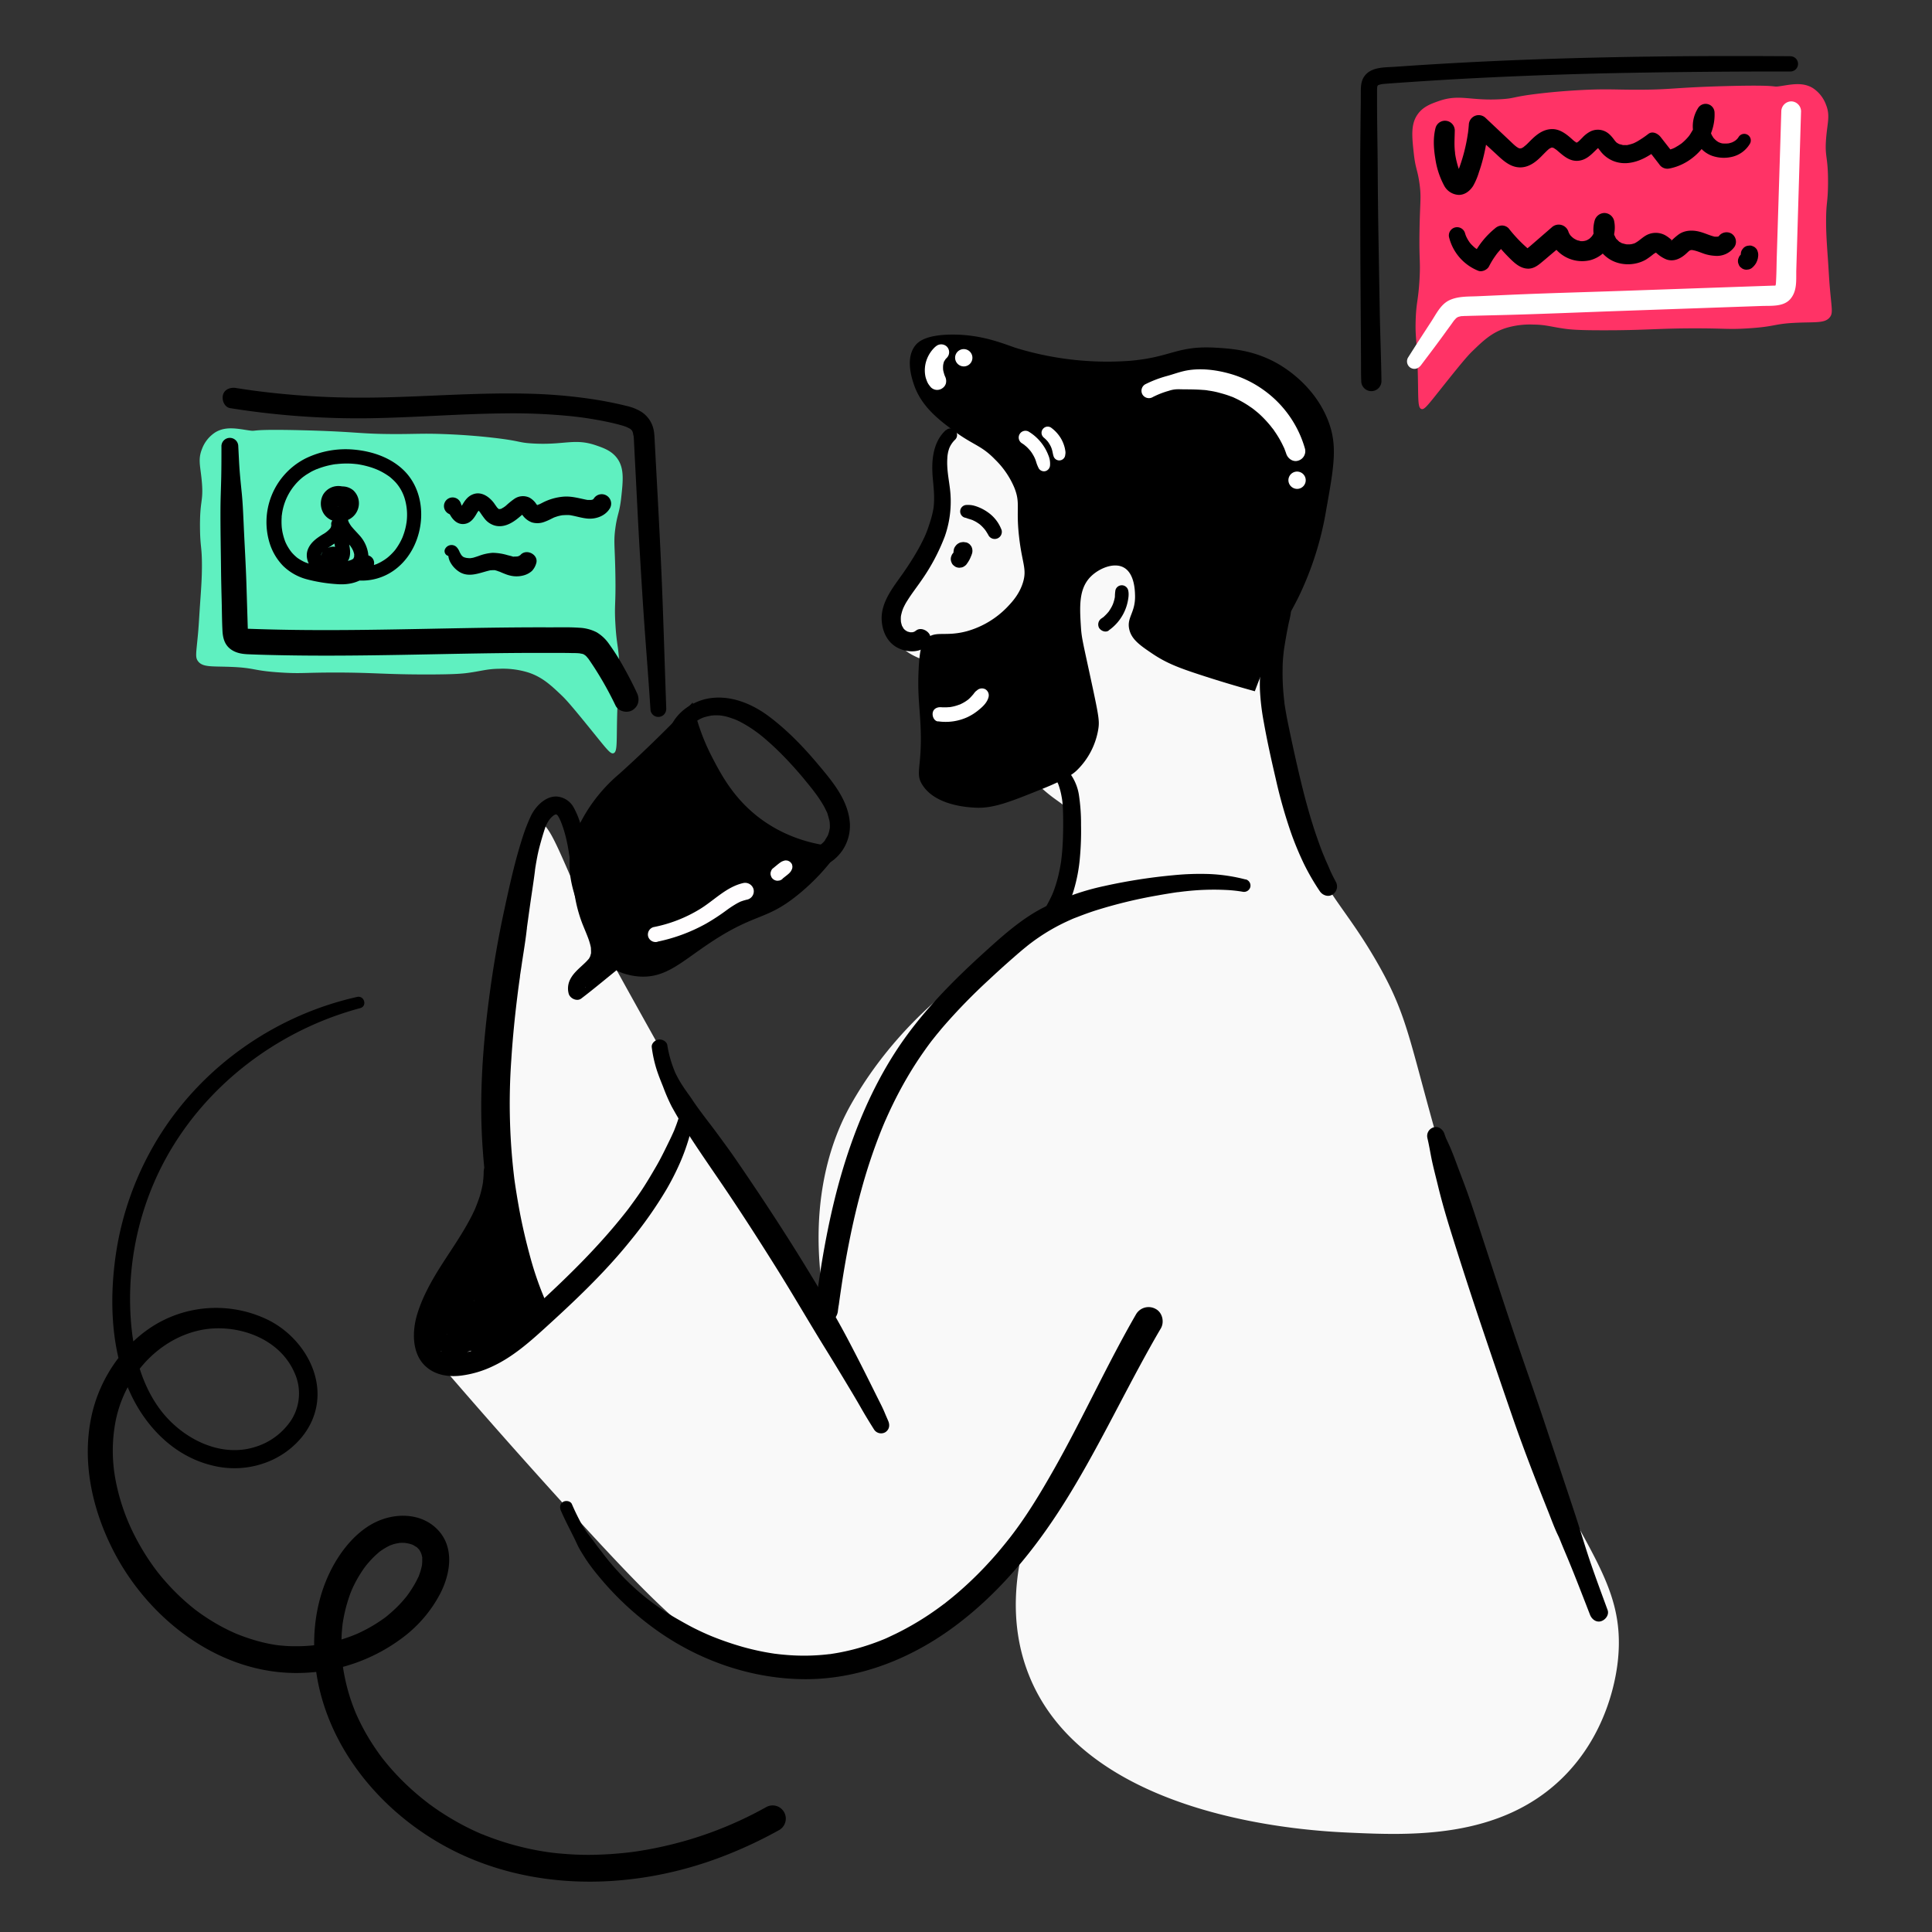 <?xml version="1.0" encoding="UTF-8"?> <svg xmlns="http://www.w3.org/2000/svg" id="Layer_1" data-name="Layer 1" viewBox="0 0 1000 1000"><rect x="0" y="0" width="1000" height="1000" fill="#333333" stroke="none"/><defs><style>.cls-3{fill:#fff}.cls-5{fill:#fffdfe}</style></defs><path d="M157.52 222.73c-31.05-.81-23.38.82-29 0s-11.61-2.22-17 1a17.51 17.51 0 00-7 8.74c-2.24 5.6-.66 9.13 0 17.49.78 9.92-1.14 8.86-1 23.32.1 10.1 1 9.41 1 19.43 0 6.37-.4 11.87-1 20.41-.34 4.86-.57 9.72-1 14.57-.94 10.43-1.62 12.47 0 14.58 2.46 3.21 7.12 2.52 17 2.91 13 .52 11.08 2 26 2.92 10.4.66 11.94 0 28 0 20.33 0 25.78 1.06 49 1 13.33-.05 17.27-.42 21-1 6.08-.9 8.95-1.89 15-1.95a44.55 44.55 0 0115 1.95c7.11 2.37 11.45 6.39 17 11.66 2.09 2 4.3 4.28 15 17.49 8.67 10.7 10.4 13.12 12 12.63 2.26-.69 1.47-6.32 2-22.35.47-14.48 1.27-14.65 1-23.32-.31-9.87-1.35-9.86-2-21.38-.58-10.08.26-9.39 0-25.26-.25-15.31-1-17 0-24.29s2.1-7.62 3-15.55c1-9.08 1.64-15.33-2-20.4-2.82-3.92-6.92-5.4-11-6.8-11.24-3.88-16.47 0-33-1-7.66-.46-5.49-1.23-20-2.92-3.85-.45-13.43-1.49-26-1.94-10.83-.39-13.64 0-25 0-18.95-.03-18.97-1.2-47-1.94z" fill="#5ff0c0"></path><path d="M344.86 366.84c-.9-24.55-1.53-49.09-2.64-73.63-.55-12.23-1.19-24.46-1.83-36.69l-1-18.47-.49-9.23c-.15-2.87-.18-5.92-1.24-8.62a14.54 14.54 0 00-6-7.23 25.4 25.4 0 00-7.39-2.87c-5.51-1.37-11.11-2.47-16.72-3.36a265.39 265.39 0 00-35.5-3c-23.5-.52-47 1.24-70.46 1.88-11.87.32-23.74.3-35.6-.29q-9.07-.45-18.13-1.29-4.51-.41-9-.93c-1.39-.15-2.77-.32-4.15-.49l-2.43-.31-1-.13-.5-.07q-4.38-.6-8.75-1.3c-2.78-.44-6 .72-6.66 3.79-.59 2.59.79 6.18 3.79 6.66a419.58 419.58 0 0071.94 5.22c23.2-.34 46.35-2.28 69.55-2.51a304.18 304.18 0 0134.55 1.41q2 .21 4 .45l2.1.27c-.21 0-1-.14.05 0l1.4.2c2.8.41 5.6.88 8.38 1.41s5.57 1.13 8.33 1.83c1.17.31 2.34.61 3.5 1 .47.15.93.32 1.4.48 1.16.38-.75-.38-.06 0l.82.4c.17.08 1.53.72 1.53.92 0 0-1-.89-.24-.17l.51.48a4.14 4.14 0 01.47.52c.05-.21-.63-.93-.12 0 .1.16.52.93.18.26s.14.5.19.68a8.66 8.66 0 00.37 1.77c-.08-.06-.12-1.3-.05-.21 0 .27.05.54.07.81.11 1.57.17 3.14.25 4.71l.93 18c.63 12.14 1.21 24.29 1.93 36.43s1.44 24.13 2.28 36.19 1.82 24.12 2.64 36.19l.61 9a4.08 4.08 0 008.16 0z"></path><path d="M114.62 231c0 5.31 0 10.6-.11 15.91s-.36 10.76-.39 16.16c-.06 10.68.18 21.38.29 32.07.06 5.3.19 10.6.33 15.91s.14 10.44.42 15.65c.19 3.32 1 6.6 3.65 8.86s5.89 2.91 9.3 3.07c5.3.24 10.6.37 15.91.48 21.38.46 42.78.21 64.16-.16s42.62-.9 63.93-1h15.92c2.74 0 5.48 0 8.21.08 1.11 0 2.21 0 3.31.1.29 0 .57.05.86.07.74 0-.69-.11-.69-.11.67.2 1.4.25 2.08.46a5 5 0 00.8.27c-.07 0-1.17-.6-.62-.23.2.14 1.71 1.16.83.45s.48.49.65.66c.41.42.75.92 1.17 1.33-.09-.09-.95-1.29-.32-.39.15.21.31.42.46.64.27.38.54.77.8 1.17q1.11 1.63 2.19 3.3c2.68 4.18 5.2 8.46 7.52 12.85q1.74 3.29 3.35 6.64c1.45 3 6 4.07 8.78 2.3 3.15-2 3.82-5.52 2.31-8.79q-3.14-6.75-6.8-13.23a114 114 0 00-7.67-12.19 20.69 20.69 0 00-6.41-6.05 21.66 21.66 0 00-9.07-2.36c-5.12-.37-10.33-.19-15.47-.21-21.23-.07-42.46.37-63.68.78s-42.28.79-63.43.6q-8-.07-15.91-.26c-2.65-.06-5.3-.14-7.95-.22l-3.73-.12-1.87-.07-.76-.05c-1.17-.07 1.22.28.43.06a6.25 6.25 0 00-.72-.17c-.63-.09.7.32.72.33-.9-.51.37.37.44.44-.75-.72.28.41.34.49-.57-.83.26.44.23.6 0-.17-.23-.52-.17-.71 0 0 .13 1.8.1.66 0-.31 0-.62-.05-.93-.1-2.62-.16-5.25-.25-7.88l-.49-15.91c-.33-10.53-1-21.06-1.45-31.58-.25-5.3-.46-10.62-1-15.91s-1.09-10.6-1.36-15.91l-.41-7.95a4.36 4.36 0 10-8.72 0z"></path><path d="M174.19 258.32a2.73 2.73 0 013-1c.19 0 .39.1.58.17.45.18-.46-.28.26.16a4.39 4.39 0 01.51.32c-.16-.13-.22-.22.1.15a1.77 1.77 0 01.46.72c-.18-.38 0 .09 0 .15a6.33 6.33 0 01.25 1c-.08-.51 0 .66 0 .79 0-.43-.13.53-.19.76-.19.63-.12.27 0 .15a6.48 6.48 0 01-.33.57c.27-.41-.85.79-.45.49a4.09 4.09 0 01-4 .61c-.52-.18.37.19-.12-.06-.06 0-.65-.38-.36-.18s-.82-.91-.48-.44c-.13-.18-.57-1.09-.39-.61a6.17 6.17 0 01-.19-.61c0-.12-.1-1-.08-.36 0-.24.08-1.28 0-.68 0-.22.4-1.21.15-.69.09-.19.2-.37.3-.55-.25.42 0 0 .07-.07a3.68 3.68 0 01.45-.43c-.5.39.23-.09.35-.15-.48.25.44-.12.67-.18.63-.18.2 0 0 0h.79c.53 0-.47-.11.05 0 .2 0 .4.09.6.14s.69.25.33.09.45.27.55.34c.42.28-.31-.33 0 .05.06.07.45.56.23.24s.11.21.14.29l.07.13c-.15-.35-.16-.34 0 0 .06 0 .1.83 0 0v.59c0 .19-.08.66 0 0a8.48 8.48 0 01-.21.87c-.05.17-.28.51 0 0l-.38.64c-.29.43.32-.38 0 0-.1.11-.2.21-.31.31.26-.19.3-.22.1-.08s-.63.35-.25.17-.39.11-.48.13c.56-.13.05 0-.08 0-.76.12.28.05-.4 0-.52-.06-.33-.1-.11 0-.19-.09-.7-.58-.35-.2s-.14.16 0-.07c.13.34.15.39.08.16s-.05-.19 0 .2c.18-.51 0 0 0 .06.42-.43-.33.12 0-.12s-.63.45.08-.07c-.18.13-.91.42-.26.26l-2.65-.35.27.14c.34.22.33.21 0 0l.19.19c-.22-.32-.26-.37-.13-.17s.38.82.08 0a5.91 5.91 0 01.24.82c.05.19.08.39.11.58-.13-.82 0 .19 0 .31 0 .64.05 1.29.05 1.94a18.4 18.4 0 001.6 8.06 33.17 33.17 0 005.24 6.93c.42.48.84 1 1.25 1.46.75.89-.29-.52.31.41.16.26.33.5.49.76s.31.52.45.79c0 0 .52 1.09.25.45a16 16 0 01.63 2c.18.69 0 .24 0 .05v1c.07 1 .12-.38 0 .16-.06.26-.12.52-.2.77.24-.75-.11.14-.19.28.06-.11.37-.58 0 0s.18 0-.41.36c0 0-1 .55-.48.31a17.5 17.5 0 01-4.29 1 31.74 31.74 0 01-4.44.49 14.06 14.06 0 01-3.91-.45c-.95-.21.41.29-.46-.17-.28-.14-.54-.28-.8-.44s-.76-.53-.3-.17a8.3 8.3 0 01-.91-.87c-.43-.45.36.67-.19-.23a6.23 6.23 0 01-.51-.91c.25.59.05 0 0-.07l-.08-.33c0 .42 0 .42 0 0v-.34c-.07.35-.08.39 0 .12a4.87 4.87 0 01.23-.83c-.28.73.18-.24.23-.32.32-.62-.29.2.25-.34.25-.25.49-.51.75-.75 0 0 .86-.74.37-.35.57-.45 1.2-.85 1.82-1.25a47.26 47.26 0 004.18-2.84c2.76-2.2 5.19-5.53 4.73-9.25l-7.24 1 2.1 11.51c.07.43.16.86.23 1.29-.1-.66 0 .21 0 .41v.36c0 .44 0 .46 0 0l-.08.32c.19-.37.18-.38 0 0a2.27 2.27 0 011.43-.8c-.54.09 0 0 .31.1s.23.09-.08-.07a.93.93 0 01.42.36c.19.26.26 1.35.3.7a3.7 3.7 0 00-3.67-3.67c-3.16.06-7.2 2.93-6.2 6.56a9 9 0 002.18 3.17 19.64 19.64 0 002.15 2 25.44 25.44 0 0011.33 5.33 28.63 28.63 0 0024.34-6.61c14-12.15 16.34-36.87 2.62-50.09-6.78-6.53-16.16-9.69-25.38-10.56a47.36 47.36 0 00-25.32 4.55 36.95 36.95 0 00-18.23 44.93 29.5 29.5 0 006.57 10.64 27.77 27.77 0 0011.92 6.87 80.73 80.73 0 0015.68 2.6c5.43.46 10.86-.41 15.22-3.84a13.24 13.24 0 004.2-6 4.1 4.1 0 00-2.85-5 4.19 4.19 0 00-5 2.84c.27-.72-.12.23-.26.46s-.78.93-.28.46c-.35.33-.65.68-1 1 0 0-.51.38-.15.13s-.4.24-.48.29a12.23 12.23 0 01-1.12.62c-.1.05-.81.33-.35.16s-.16.05-.2.06c-.47.15-.93.3-1.41.41a5.6 5.6 0 01-.59.12c-.13 0-1 .15-.53.1a32.62 32.62 0 01-7-.19c-2.46-.27-3.91-.46-6.07-.81a45.63 45.63 0 01-6.43-1.45c-.48-.16-1-.32-1.44-.5-.2-.08-.41-.15-.61-.24.46.19-.2-.09-.24-.11a23.89 23.89 0 01-2.48-1.36l-1-.65c-.61-.42-.11-.07 0 0q-.25-.19-.51-.42a20.56 20.56 0 01-1.8-1.69c-.27-.28-.52-.56-.77-.85s-.9-1.21-.41-.49c-.46-.68-.94-1.34-1.36-2.05a22.14 22.14 0 01-1.09-2c-.12-.24-.51-1.13-.22-.42-.19-.47-.37-.93-.53-1.41a30.17 30.17 0 01-1.27-4.88c0-.27-.19-1.26-.09-.47 0-.39-.09-.78-.13-1.18q-.1-1.28-.12-2.55c0-.85 0-1.7.07-2.54 0-.4 0-.79.09-1.19 0-.22.06-.45.08-.67 0 .36-.06.42 0 0a29.72 29.72 0 0110.61-18.9c.08-.07.56-.44.08-.08l.43-.31c.34-.25.68-.49 1-.72.79-.54 1.61-1 2.44-1.51s1.48-.8 2.24-1.16l1.16-.52c.56-.24-.46.18.11 0l.85-.33a41.72 41.72 0 015.25-1.58c.84-.19 1.69-.36 2.53-.51l1-.15h.25l.92-.1a44.71 44.71 0 015.55-.22c.92 0 1.85.07 2.77.14l1.29.13.55.06c-.53-.06.09 0 .3.05a45.21 45.21 0 015.65 1.26 36 36 0 015 1.83 34.43 34.43 0 014.9 2.8 14.15 14.15 0 011.84 1.44c.72.63 1.41 1.3 2.07 2a22.23 22.23 0 015.05 9.62 29.3 29.3 0 01.59 11.42c.08-.61-.09.48-.12.65-.07.42-.15.85-.24 1.27q-.31 1.44-.75 2.85c-.26.82-.55 1.63-.86 2.44 0 .07-.26.65-.05.14l-.22.51c-.23.51-.47 1-.72 1.5a32 32 0 01-2.83 4.52c-.37.49.29-.35-.1.13l-.35.42c-.32.38-.64.74-1 1.1a27.49 27.49 0 01-2 1.92c-.32.28-.65.56-1 .82a9 9 0 00-.73.53c-.77.53-1.56 1-2.37 1.46-.37.2-.75.39-1.13.57l-.62.28h.1a25.94 25.94 0 01-2.58.85 23.53 23.53 0 01-2.33.49c-.1 0-.81.11-.36.06s-.15 0-.19 0c-.51 0-1 .09-1.54.11h-2.38c-.4 0-.8-.06-1.19-.09-.73-.06-.2 0 0 0l-.84-.13a23.85 23.85 0 01-4.68-1.35c.65.27-.51-.25-.65-.32l-1-.54a21.6 21.6 0 01-2.07-1.35c.56.42-.41-.37-.53-.47-.28-.26-.56-.52-.83-.8s-.53-.55-.78-.85-.29-.33-.42-.5c.09.11.39.52 0-.06l.37 2.83a1 1 0 01-.87.78l-3.67-3.67a6.16 6.16 0 005 6.1A6.09 6.09 0 00181 288c.62-2.77-.22-5.67-.71-8.4l-1.65-9.11a3.65 3.65 0 00-4-2.64c-1.63.25-3.42 1.78-3.2 3.62a5.38 5.38 0 010 1.06c0-.8-.22.54-.09.24s-.09.16-.11.19-.19.3-.28.46c-.21.34 0 .06 0 0-.15.19-.32.38-.49.56a13.74 13.74 0 01-3.45 2.63c-3.21 2-6.31 4.2-7.7 7.85s.09 7.89 2.89 10.49c3.13 2.92 7.35 3.95 11.56 3.75a55.73 55.73 0 006.42-.8 19.07 19.07 0 005.43-1.6 9.51 9.51 0 005-9.42 17.87 17.87 0 00-4.76-10c-1.11-1.26-2.29-2.45-3.38-3.72l-.57-.67s-.47-.65-.61-.87-.4-.62-.57-.95c-.09-.16-.18-.32-.26-.49-.25-.53.12.37-.07-.19a9.25 9.25 0 01-.31-1.06c0-.1-.14-.87-.08-.39s0-.11 0-.16c0-.7-.07-1.39-.08-2.09a26.33 26.33 0 00-.37-4.86c-.73-3.79-4.53-7.44-8.39-4.93a6.73 6.73 0 00-1 10.26c2.8 2.87 7.6 2.82 10.65.45a9.18 9.18 0 003.16-9.29c-.93-3.74-4.35-6-8-6.32a9.2 9.2 0 00-8.76 4.45 9.76 9.76 0 00.43 9.94c4.49 6.56 15.24 4.92 17.67-2.63a9.13 9.13 0 00-2.52-9.62 8.85 8.85 0 00-9.6-1 7.39 7.39 0 00-3.26 3.07c-1.57 2.81 2.57 5.2 4.29 2.51zM234.27 266.43a4.48 4.48 0 10-4.48-4.48 4.52 4.52 0 004.48 4.48z"></path><path d="M232 264.37c1.44 3.81 4.44 7.77 9.06 6.7 3-.7 4.59-3.34 6-5.82.15-.26.85-1.07.84-1.34 0 0-.61.65-.29.38a2.09 2.09 0 00.24-.28 3.38 3.38 0 00.27-.26c.23-.38-.68.48-.31.24.75-.49-.59.18-.11 0s-.19 0-.26 0-.75-.2-.28 0-.14-.1-.19-.12c.23.11.43.26.66.38-.08 0-.48-.45-.13-.1.19.18.39.35.57.54l.39.43c0-.05-.37-.54-.12-.14s.41.59.6.89q.87 1.29 1.83 2.52a10.3 10.3 0 005 3.54c4.46 1.39 8.72-.79 12.13-3.52.71-.56 1.39-1.16 2.09-1.74l.49-.4c-.08.06-.53.36-.1.09l1.2-.75c.07.28-1.24.19-1.34.16s-.88-.43-.45-.18-.39-.27-.37-.29.64.55.6.65-.55-.77-.26-.33c.11.18.24.35.36.51a10.45 10.45 0 005.21 4.27 10.21 10.21 0 006.48-.29 28.73 28.73 0 003.07-1.33l1.12-.56.75-.36c.38-.19.47-.19 0 0 .81-.29 1.61-.57 2.44-.79.42-.1.84-.2 1.26-.28l.63-.11c.73-.15-.74 0 0 0 1-.05 2-.13 3-.09.51 0 1 .07 1.51.11-.08 0-.78-.15-.23 0l1.14.22c2.43.51 4.78 1.19 7.26 1.46 4.6.5 9.61-1.27 12-5.41a4.88 4.88 0 00-8.42-4.92c-.53.92.81-.58 0 .09s1-.45-.05.08l-.29.17c-.47.24-.4.22.23 0a3.08 3.08 0 01-1 .32l-.35.07c-.54.1-.46.09.24 0a3.56 3.56 0 00-.7 0h-1.17c-.59-.07-.63-.07-.11 0l-.92-.17c-3.83-.79-7.52-1.85-11.48-1.55a28.72 28.72 0 00-11 3.17 24.93 24.93 0 01-2.28 1.08c1-.39-.27 0-.4.08-1 .42.81.1-.25.06s.37.17.58.26c-.81-.34.29.07.13.18s-.61-.6-.65-.65-.27-.32-.4-.49c.41.53.46.6.16.2a10.08 10.08 0 00-3.6-3.39 7.84 7.84 0 00-7.82.66 40.52 40.52 0 00-4.15 3.35c-.31.27-.63.55-1 .8.74-.57-.37.24-.43.28-.28.18-.6.31-.87.5s-.23.13.17 0a7.58 7.58 0 01-.76.26c-.26.07-1.36.12-.37.11h-.39c-.53 0-.52 0 0 0l-.38-.1q.72.34.06 0c-.92-.66.59.69-.2-.14-.15-.17-.32-.35-.49-.51-.82-.78.47.72-.19-.21-.48-.69-1-1.39-1.45-2.07-2.45-3.32-6.58-6.31-10.91-4.65-3.13 1.19-4.58 3.8-6.16 6.54-.12.22-.25.43-.39.64-.61 1 .42-.47 0 .07-.09.11-.66.61 0 .1.33-.24.35-.28.08-.1.72-.27.87-.34.44-.2 1.47-.31.55 0 .24-.06-.48 0-.43 0 .17.06 1 .71 1.23.84.72.37l-.21-.24c.28.36.3.35 0 0-.06-.14-.7-1.43-.34-.57-.78-1.87-2.6-3.42-4.78-2.72-1.86.6-3.49 2.75-2.72 4.79zM234.94 286.53l-.12.17-1.16.67a2.08 2.08 0 01-1.66-1v.23a5.3 5.3 0 00.08 1.32 9.13 9.13 0 001.29 3.59 13.48 13.48 0 004.79 4.73c4.67 2.62 9.75.44 14.47-.78.53-.14 1.06-.25 1.59-.35-1 .18.63 0 .84 0h.86c-.46-.09-.41-.08.12 0a12.9 12.9 0 011.71.51l.83.32c-.43-.18-.4-.16.11 0 .79.35 1.59.7 2.39 1a17.48 17.48 0 003.08 1 13.94 13.94 0 007.28-.24 10.32 10.32 0 003.9-2.19 9.46 9.46 0 002.15-3.75c1.58-4.5-4.81-8-8-4.63a3.49 3.49 0 01-.43.43c.62-.45.71-.53.28-.25s-.7.41-1.05.63-.37.18.37-.15l-.62.17c-.21.06-.42.1-.63.14.82-.11.95-.13.38-.08s-.89.06-1.34.06h-.67q-.84-.09.36.06c-.32.14-1.31-.27-1.64-.35l-1.74-.43a28.43 28.43 0 00-7.75-1.22 25 25 0 00-7.13 1.58c-1 .35-2.08.7-3.14 1-.19 0-1.77.27-.84.19h-1.6c1 0-.48-.07-.68-.11a10.4 10.4 0 01-1.36-.34c-.42-.16-.43-.16 0 0a5.36 5.36 0 01-.62-.34c.25.25.21.23-.1-.06s-.34-.32-.5-.49-.3-.35-.12-.11a7.22 7.22 0 01-.38-.58c-.23-.39-.46-.79-.66-1.2a7.73 7.73 0 00-1.57-2.53 3.74 3.74 0 00-6.11 1.41 2.57 2.57 0 001.5 3.07 2.6 2.6 0 003.25-1.06z"></path><path d="M893.07 44.57c30.53-.82 23 .82 28.51 0s11.42-2.22 16.72 1a17.52 17.52 0 016.88 8.75c2.2 5.6.65 9.13 0 17.49-.77 9.91 1.12 8.86 1 23.32-.09 10.1-1 9.4-1 19.43 0 6.37.4 11.87 1 20.41.34 4.85.56 9.72 1 14.57.92 10.43 1.59 12.47 0 14.58-2.42 3.21-7 2.52-16.72 2.91-12.78.52-10.89 2-25.56 2.92-10.22.66-11.74 0-27.53 0-20 0-25.34 1.05-48.18 1-13.1 0-17-.42-20.64-1-6-.9-8.8-1.89-14.75-1.95a42.81 42.81 0 00-14.8 1.92c-7 2.37-11.26 6.39-16.71 11.66-2.06 2-4.23 4.28-14.75 17.49-8.53 10.7-10.23 13.12-11.8 12.63-2.22-.69-1.45-6.32-2-22.35-.46-14.48-1.24-14.65-1-23.32.3-9.87 1.32-9.87 2-21.38.56-10.08-.26-9.4 0-25.26.24-15.31 1-17 0-24.29s-2.07-7.62-2.95-15.55c-1-9.08-1.62-15.33 2-20.4 2.77-3.92 6.81-5.4 10.82-6.81 11-3.87 16.19 0 32.44-1 7.53-.45 5.4-1.23 19.67-2.91 3.79-.45 13.21-1.49 25.56-2 10.65-.39 13.41 0 24.58 0 18.63.05 18.66-1.12 46.21-1.86z" fill="#f36"></path><path d="M926.47 29.1c-24.78-.16-49.57-.14-74.36.22s-49.55 1-74.31 2.08q-18.51.81-37 1.93-9.3.57-18.6 1.23c-5.5.39-12.61-.06-16.12 5.08-1.78 2.61-1.72 5.83-1.73 8.85s0 6-.08 9q-.1 9.48-.19 19c-.11 12.31 0 24.62 0 36.92 0 24.87.28 49.72.38 74.59 0 3.07 0 6.15.12 9.23a5.23 5.23 0 0010.46 0c-.16-12.31-.69-24.61-.9-36.92q-.32-18.21-.63-36.42t-.41-36.67c-.08-12.22-.36-24.45-.34-36.67v-4.28c0-.2.15-1.7 0-.85.05-.32.17-.63.22-.94s.07-.25-.07.11c.24-.37.26-.44.08-.21-.29.45.34-.33.37-.35-.13.11-.67.45 0 .07.16-.1.71-.33-.07 0 .22-.09.44-.16.66-.23a12 12 0 011.76-.38c-.16 0-.84.08 0 0l1.07-.1c6-.47 12.07-.87 18.11-1.27q18.23-1.2 36.48-2.06 36.51-1.74 73.07-2.38t73.08-.68h9a3.94 3.94 0 100-7.87z"></path><path class="cls-3" d="M735.52 189c3-4 6.06-8 9-12 1.49-2 2.94-4 4.41-6.05l2.2-3 1-1.41c.15-.22.31-.43.47-.64.29-.41.26-.28 0 0 .36-.39.7-.78 1.07-1.17.06-.06.55-.52.11-.12s.16-.11.3-.2l.51-.29c.79-.44.08 0-.1 0 .51-.15 1-.29 1.53-.41.92-.21 0 0-.14 0a5.56 5.56 0 01.81-.08c.47 0 .94-.06 1.41-.08 1.16 0 2.33-.06 3.5-.09l15-.37c20.06-.5 40.12-1.37 60.17-2.08l59.92-2.11 15.23-.53c4.9-.17 11.31.51 14.83-3.68s2.9-9.68 3-14.67l.45-15 1.79-59.91.23-7.49a5.19 5.19 0 00-5.16-5.15 5.25 5.25 0 00-5.06 5.21l-1.86 59.66-.47 15c-.15 4.77-.14 9.57-.46 14.32a3.25 3.25 0 01-.06.74s.27-1.31 0-.3c0 .18-.07.36-.12.53s-.13.94 0 .22 0-.21 0 0c-.21.69 0 0 .2-.2-.18.21-.69.56.21-.11-.71.53.18-.12.2 0a5.49 5.49 0 01-.75.21c-.84.27.21-.17.2 0s-1.36.08-1.41.09l-3.69.13-15 .52-59.67 2.08c-19.89.69-39.8 1.2-59.67 2.1l-14.74.66c-4.88.22-10.18-.07-14.7 2.06s-6.86 7.19-9.42 11.08q-4 6.14-8 12.32c-1.33 2.09-2.66 4.19-4 6.3a3.92 3.92 0 001.39 5.32c2.06 1.09 4 .34 5.32-1.39z"></path><path d="M899.74 71.13c-.11.17-.23.35-.35.51.22-.28.21-.27 0 0s-.42.45-.64.66l-.46.4c.26-.19.29-.22.09-.07s-.59.4-.9.58-.55.29-.83.43-.37.17 0 0a5.89 5.89 0 01-.59.21 14.37 14.37 0 01-1.83.45c.85-.17-.43 0-.61 0h-1c-.11 0-1.26-.08-.77 0s-.64-.12-.76-.15c-.3-.07-.6-.18-.91-.25.82.2-.28-.13-.51-.25s-.54-.31-.8-.48-1-.8-.61-.41l-.55-.55c-.24-.24-.47-.48-.7-.73l-.43-.51c.29.38.35.44.17.19a9.43 9.43 0 00-.61-1c-.16-.29-.31-.59-.45-.89.49 1-.08-.28-.15-.51s-.18-.65-.25-1c0-.15-.18-1.43-.15-.73s0-.62 0-.74v-1-.47a4.81 4.81 0 01.19-1c.07-.32.16-.65.25-1s.14-.42.22-.63c.18-.48.15-.42-.08.15 0 0 1.08-1.91 1.17-2l-8.52-2.31v2.09a7.92 7.92 0 00-.1 1l.08-.54c0 .23-.07.46-.12.69a22.47 22.47 0 01-1 3.68 10.47 10.47 0 01-.38 1c.54-1.09 0 0-.09.16-.3.63-.62 1.25-1 1.86s-.66 1.11-1 1.64l-.61.86c-.2.27-.14.19.2-.25l-.34.41a26.91 26.91 0 01-2.83 2.92l-.81.68c-.74.63.7-.46-.18.13-.54.36-1.06.74-1.62 1.08s-1.12.65-1.7 1l-1 .46c-1.08.51.93-.33-.2.07a25.67 25.67 0 01-4.12 1.14l5.3 2.16L859.6 71c-1.41-1.82-4.21-3.37-6.43-1.68a52.52 52.52 0 01-5.71 3.87c-.44.24-.88.48-1.34.69-.11.06-.92.44-.41.21s-.18.07-.23.09a22.16 22.16 0 01-3.33.92c-.57.11.33-.06.33 0a4.15 4.15 0 01-.75 0h-1.5a2.86 2.86 0 01-.74-.07s.9.19.33 0-1.07-.28-1.6-.41c-.24-.07-.76-.37.12.07-.22-.11-.44-.2-.65-.32s-.41-.24-.62-.37-.59-.4-.11 0-.1-.1-.21-.21a6 6 0 01-.5-.51l-.34-.39c-.77-.9.59.8-.12-.16-1.52-2.05-3-3.92-5.43-4.93a8.71 8.71 0 00-7.3.31 14.9 14.9 0 00-4 3.12l-1.53 1.53c-.28.27-.57.51-.85.77-.45.4-.1-.2.3-.24-.12 0-.35.24-.46.31l-.47.26c-.66.4.31-.19.4-.16a2.35 2.35 0 00-.51.15c-.6.19.08-.32.44-.06h-.42c-.62 0 1 .28.47.08a4.39 4.39 0 00-.52-.13c-.66-.17-.07-.35.27.13-.14-.2-.62-.34-.84-.48s-1.27-.78-.57-.38-.24-.21-.44-.39l-1-.91c-3-2.65-6.36-5.16-10.59-4.87-3.77.25-6.79 2.34-9.46 4.87-1.07 1-2.08 2.09-3.15 3.11-.45.42-1 .79-1.42 1.25.83-.95.41-.3-.06 0s-.65.4-1 .59c0 0-.33.16-.33.17-.05-.27 1.26-.39.26-.13a4 4 0 00-1 .24c.67-.42 1.12-.08.57-.09a3.42 3.42 0 00-.64 0c-.49.06.82.25.2 0-.3-.11-.63-.17-.93-.28.21.08.83.46.11 0l-.85-.52c-.17-.11-.33-.23-.49-.35.93.64-.12-.12-.26-.24-1-.83-1.87-1.71-2.79-2.58L768.89 61a5.1 5.1 0 00-5.52-1 5.16 5.16 0 00-3.11 4.62c-.08 1-.17 2-.28 3-.06.46-.12.93-.17 1.39-.07.61 0-.1 0-.19-.06.39-.11.78-.17 1.16q-.46 3-1.14 6a88.52 88.52 0 01-3.66 12.12l-.51 1.31c-.09.21-.16.45-.27.65.07-.11.46-.94.07-.18-.16.31-.34.62-.5.93-.42.78.54-.77-.14.17-.37.53.85-.5.29-.2s.56-.22.53-.21a2.81 2.81 0 012.08.31c-.79-.41.64.63 0 0 .89 1 0 0-.15-.43s-.43-.93-.12-.21c-.21-.48-.4-1-.58-1.46-.36-1-.69-2-1-3a47.81 47.81 0 01-1.3-5.66c0-.22-.07-.44-.1-.66-.22-1.42 0 .69 0-.14 0-.52-.11-1-.15-1.55-.09-1.11-.14-2.23-.15-3.34 0-2.3.11-4.6.15-6.89a5.07 5.07 0 00-9.95-1.35c-1.33 5.22-1 10.59-.13 15.86A42.44 42.44 0 00747.45 96a9 9 0 007.64 4.88c3.19 0 5.81-2.12 7.42-4.68a34.7 34.7 0 003-7.12c.8-2.28 1.51-4.61 2.11-7a97 97 0 002.8-17.51l-8.63 3.57 11.68 10.72c3.81 3.5 7.8 7.79 13.4 7.78 3.95 0 7.25-2.18 10-4.8 1.07-1 2.08-2.1 3.13-3.13.52-.51 1-1 1.59-1.46s-.91.63-.07 0c.31-.21.62-.42 1-.6.14-.08.3-.15.43-.23.62-.38-.41.21-.5.2a4 4 0 00.92-.28c.48-.17.3.3-.58.06a6 6 0 011 0c.67 0-.39.05-.49-.07a4.73 4.73 0 001.11.33c-.61 0-.84-.42-.36-.12l.51.29a10.18 10.18 0 001 .67s-.94-.77-.26-.2l.59.49c3.06 2.61 6.25 5.66 10.6 5.45s7-3.08 9.91-5.92l.81-.75c.56-.53-.93.59.09 0 .16-.11 1.1-.64.31-.21-.63.35-.23.12 0 .05.55-.13-1.21 0-.41.07s-.43-.07-.48-.08c1 .22-.21-.14-.18-.15s.57.36.56.33-.84-.85-.19-.1c.1.11 1 .88.91 1s-.53-.69-.19-.25l.53.7a15.88 15.88 0 007 5.44 16.25 16.25 0 007.63 1c5.81-.62 10.67-3.54 15.24-7l-6.43-1.68 7.24 9.37a5 5 0 005.16 2.17c13.34-2.48 24.13-15.43 23.44-29.11a4.61 4.61 0 00-8.44-2.31 17.64 17.64 0 00.31 19.6 14.32 14.32 0 008.46 5.71 18.21 18.21 0 009.44-.13 14.57 14.57 0 008.44-6.43 3.4 3.4 0 10-5.86-3.43zM750.06 122.89a25.2 25.2 0 0015.09 17.26c1.89.77 4.66-.49 5.55-2.26.66-1.28 1.36-2.53 2.14-3.74.37-.57.76-1.14 1.15-1.7l.6-.83c.79-1.12-.64.76.22-.3a42.15 42.15 0 016.08-6.16l-7.77-1a84.94 84.94 0 007.37 8.59c2.89 2.9 6.1 6.26 10.48 6.31 2.52 0 4.55-1.28 6.41-2.81 1.51-1.23 3-2.5 4.47-3.76l8.7-7.33-8.73-2.3A18 18 0 00823 134.7c8.87-2.27 14.41-11.82 12.41-20.62a5.28 5.28 0 00-5-3.84 5.41 5.41 0 00-5 3.84 17.94 17.94 0 006.59 19.31c5.62 4.23 13.85 4.45 19.9 1a38.73 38.73 0 004.08-3c-1 .81 0 0 .18-.1s.64-.37.94-.58c.93-.62-.74.15-.1 0 1.29-.27-.86-.2.16-.07l-.65-.11a4.11 4.11 0 01.6.17l-.66-.28a4.29 4.29 0 01.55.31c.3.18.61.69.26.14s0 0 .24.21a17.25 17.25 0 004.84 3.13c3.89 1.48 7.53-.31 10.4-2.91.45-.41.88-.84 1.34-1.25.91-.81 0 0 0 0s.73-.55.82-.52-1.21.32-.09.05l.39-.11c.58-.11.52-.11-.17 0 .21-.15 1 0 1.22 0 .59.05.55.05-.11 0l.84.17c1.79.43 3.49 1.16 5.23 1.76a21.32 21.32 0 005.31 1 11.14 11.14 0 0010.36-4.81 5 5 0 00-1.77-6.74 5.06 5.06 0 00-6.73 1.77l.39-.5a4.37 4.37 0 01-.42.44c-.06-.24.9-.59.28-.25-.92.5 1.12-.26.09 0a4.34 4.34 0 00-.75.2c-.56.26 1.24 0 .21 0h-1.66c-1.09 0 .95.22 0 0-2.68-.65-5.15-1.89-7.82-2.57-3.61-.93-7.59-.84-10.76 1.35a34.5 34.5 0 00-3.4 2.88 6 6 0 00-.62.53c-.12-.41 1-.53.15-.14s0-.1.28 0a3.77 3.77 0 01-.57.18l.75-.11c-1.11.06 1.19.3.14 0s.63.53.26.1a3.66 3.66 0 00-.66-.41c-.9-.56.66.61.16.12a17.32 17.32 0 00-3.46-2.64 10.25 10.25 0 00-10.67.47c-.72.45-1.38 1-2.06 1.51l-1.12.87c-1 .78.64-.44 0 0a15.74 15.74 0 01-1.55 1 3.09 3.09 0 01-.83.42q1-.42.21-.12c-.17.07-.35.12-.53.18l-.9.23-.4.11c.8-.23-.27 0-.43 0h-1.86c-1.22 0 .84.19.09 0a17.91 17.91 0 01-2.16-.53l-.18-.06c-.53-.21-.46-.17.22.1-.29 0-.73-.36-1-.5s-.86-.41-.93-.6l.34.27-.41-.35a9.08 9.08 0 01-.8-.8l-.24-.26c-.36-.44-.31-.36.14.22-.44-.23-.86-1.4-1.11-1.83-.59-1 .27.81 0 .11-.14-.39-.28-.78-.4-1.18-.06-.22-.12-.45-.17-.68s-.1-.47-.13-.7c.09.81.11.92 0 .34a14.77 14.77 0 010-2.12c.06 0-.27 1.36 0 .35.11-.47.21-.92.35-1.38h-10.08c0 .22.09.43.13.65l-.09-.73c-.1.17.05.75.06 1s0 .66 0 1c0 1 .32-1.19 0 .07-.17.64-.4 1.27-.57 1.91-.12.45.52-1.09 0 0-.15.3-.32.59-.49.87s-.37.56-.56.83-.13.18.3-.4c-.14.18-.29.34-.44.51s-.47.48-.71.71l-.25.22c-.43.36-.34.29.27-.19a13 13 0 01-1.72 1.05c-.87.5 1-.3 0 0-.32.1-.64.22-1 .3s-.69.11-1 .2c1.21-.36.56-.07 0-.05h-1c-.54 0-1.12-.34.05 0-.64-.2-1.33-.27-2-.48-1.26-.41 0 0 0 0s-.79-.38-.91-.45c-.3-.16-.59-.33-.88-.51-1.09-.7 0 0 0 0A11.45 11.45 0 01813 122l-.44-.51c.44.59.55.72.32.4s-.37-.55-.54-.83-.28-.61-.46-.88-.1-.2.2.49c-.08-.21-.15-.42-.22-.63a5.29 5.29 0 00-8.73-2.31l-7.47 6.48-3.54 3.07c-.6.52-1.29 1-1.83 1.59s.84-.84-.07.05c-.51.51-.06 0 .44 0s1.21.32.46 0c.41.19.56.31.11 0 0 0-1-.75-.51-.33s-.38-.35-.47-.43q-1.72-1.52-3.34-3.14a74.24 74.24 0 01-6.05-6.85 4.87 4.87 0 00-3.5-1.45 5.63 5.63 0 00-3.49 1.45 43.51 43.51 0 00-11.69 14.76l5.55-2.26c-1-.4.75.36-.19-.07l-1-.46a21.6 21.6 0 01-1.94-1.07c-.31-.19-.61-.4-.91-.61-1-.68.7.62-.23-.16-.56-.48-1.1-1-1.62-1.5-.25-.26-.5-.53-.74-.81s-.79-1-.21-.24c-.42-.59-.83-1.19-1.2-1.82s-.62-1.18-.91-1.78c-.13-.28-.1-.22.08.2-.07-.17-.13-.34-.19-.51-.15-.4-.27-.8-.39-1.21a4.27 4.27 0 00-8.23 2.27zM901 131.66a4 4 0 010 .91l.16-1.19a4.36 4.36 0 01-.29 1l.46-1.08a4.63 4.63 0 01-.55.94l.7-.91a4 4 0 01-.61.63 3.46 3.46 0 00-.92 1.44 4 4 0 000 3.45 3.33 3.33 0 00.92 1.44l.91.7a4.38 4.38 0 002.26.61l1.19-.16a4.33 4.33 0 002-1.15 8.46 8.46 0 001.38-1.61 4.48 4.48 0 00.52-.9 9.11 9.11 0 00.72-2 15.5 15.5 0 00.21-1.65 5.77 5.77 0 00-.4-2.28 3.32 3.32 0 00-.93-1.44 3.44 3.44 0 00-1.44-.94 3.36 3.36 0 00-1.74-.38l-1.19.16a4.41 4.41 0 00-2 1.16l-.7.91a4.4 4.4 0 00-.62 2.27z"></path><path d="M674.54 432.61c10.46 29.65 21.07 35.74 38 65.1 17.77 30.81 16.54 42.24 38 114.66 22.26 75.13 33.39 112.69 48 142.84 23.89 49.28 42.28 67.27 39 103-.63 6.85-4.22 38-29 62.19-32.44 31.66-78.85 29.57-110 28.18-18.69-.84-136-6.11-166-81.62-11-27.61-6.25-54.49-2-70a137 137 0 01-65 54.41c-10.13 4.06-43.64 17-81 6.8-22-6-36.23-17.5-91-77.73a3563.802 3563.802 0 01-67-75.79q14.5-49.06 29-98.14c.08-9.53.33-21.75 1-35.95.74-15.47 1.85-30.29 13-109.8 3.54-25.23 4.93-34.43 9-35 6.09-.82 11.89 18.54 27 50.53 4.69 9.94 15.13 28.65 36 66.07 20.15 36.13 30.23 54.2 44 75.79 15.94 25 30.66 45.32 42 60.24-11.43-58.05 5.58-93.76 13-106.88 29.71-52.5 76-76.76 76-76.76 6.72-3.52 18.37-9 28-21.38 10.7-13.79 18.67-35.88 10-51.5-3.45-6.22-6.56-6-15-13.6-20.93-18.77-14.94-31.68-31-48.58-19.4-20.4-41-15.08-45-31.1-1.89-7.5 1.26-15 6-26.23 6.83-16.19 11.75-14.68 15-26.23 3.62-12.9-1.83-17.18 2-36 1.72-8.44 2.58-12.66 5-15.54 12.5-14.93 55.92-5.7 86 12.63 23.29 14.19 35.85 32.16 48 49.55a248 248 0 0132 65.1c12.66 39.02 5.46 47.94 17 80.74z" fill="#f9f9f9"></path><path d="M474 178.52c-5.6 6.63-2.06 17.21-1 20.41 3.9 11.67 13.37 18.66 21 24.29 9.8 7.23 13.93 7.26 21 14.57a44.47 44.47 0 0110 14.58c3.32 8.27.72 10.38 2.5 25.75 1.57 13.65 4.12 16.3 2 23.32-1.83 6-5.5 10-8 12.63a46.48 46.48 0 01-21 12.63c-11.31 3.05-16.26-.5-21 3.89-2.39 2.21-3.48 5.28-4 15.54-.67 13.3.57 19.84 1 30.13.9 21.23-3.09 23.8 1 30.12 6.78 10.46 23 11.42 27 11.66 9.46.56 18-2.87 35-9.72 12.93-5.2 16.23-8 18-9.72a38.34 38.34 0 0011-21.37c.63-4.13.27-6.52-4-26.24-4-18.58-4.66-20.86-5-26.23-.71-10.95-1.16-20 5-26.24 4.19-4.24 11.83-7.55 17-4.86 5.74 3 5.94 12.07 6 14.58.2 9-4.4 11.32-3 17.49 1.19 5.27 5.64 8.35 12 12.63 7.28 4.9 13.78 7.33 24 10.69a616.61 616.61 0 0029 8.74c2.31-6.25 5.9-15.41 11-26.23 5.66-12 8.19-15.48 12-23.32a165.35 165.35 0 0014-44.7c3.94-22 5.91-32.92 1-45.66-7.28-18.84-23.41-28.15-27-30.13-11.88-6.5-22.85-7.28-31-7.77-20.42-1.23-23.12 5-45 6.8a161.27 161.27 0 01-59-6.8c-7.12-2.46-17.94-6.93-33-6.8-13.32.12-17.11 3.74-18.5 5.34zM358.53 363.62a109 109 0 0010 28.18c4.92 9.48 12.15 23.43 28 34 14.84 9.91 30.14 12.13 39 12.63a111.35 111.35 0 01-22 24.29c-17.21 14.12-22 9.33-46 25.27-14.77 9.82-22.66 18.1-36 17.49a33.19 33.19 0 01-12-2.92 95.78 95.78 0 01-20-33c-3-8.61-6.25-18.2-4-30.13 1.45-7.68 4.6-13.29 7-17.49a82.61 82.61 0 0118-21.37c9.32-8.37 21.6-20 38-36.95z"></path><path d="M489.53 222.65c-6.81 6.28-7.49 16.11-6.73 24.74.44 4.88 1 9.72.5 14.62 0 .22-.2 1.53-.08.73-.09.56-.19 1.11-.3 1.66-.22 1.1-.48 2.2-.77 3.28-.57 2.12-1.3 4.2-2 6.26-.17.47-.35.93-.53 1.4-.08.2-.71 1.74-.33.84-.44 1.05-.92 2.1-1.42 3.13-1 2-2 4-3.15 5.95-2.25 3.92-4.71 7.72-7.3 11.43-5.22 7.48-11.93 15.39-11 25.17.51 5.43 3 10.64 8 13.32 4.47 2.41 10.54 2.87 14.79-.31 2.06-1.55 3.33-4.35 1.77-6.77-1.31-2-4.56-3.44-6.77-1.77-.3.23-.63.42-.95.63-.47.3-.47 0-.14.1.13 0 .49-.14 0 0-.25.06-1.38.27-.6.2s.16 0 0 0H471.05c-.56 0 .51 0 .49.08a11.5 11.5 0 01-1.14-.26l-.48-.15c-.91-.26.22.14.24.14-.31 0-.91-.45-1.19-.62l-.56-.37c-.22-.14-.34-.42 0 0s.12.09 0 0-.32-.31-.47-.47-.41-.37-.44-.49.52.8.23.27-.51-.91-.78-1.33.1.3.11.31a3.06 3.06 0 01-.26-.72 11.14 11.14 0 01-.35-1.29 4.74 4.74 0 01-.12-.56s.09 1 0 .16c0-.51-.07-1-.07-1.55s0-.91.06-1.36a2.2 2.2 0 01.06-.58c-.31.57-.1.63 0 .15a24.89 24.89 0 01.76-2.85c.1-.28.61-1.5.22-.64.21-.46.43-.92.65-1.37.49-1 1-1.92 1.61-2.84 2.22-3.59 4.85-6.93 7.24-10.41a103.61 103.61 0 0012.19-22.93 54.53 54.53 0 002.53-25.5c-.65-5-1.57-9.61-1.25-14.78a17.43 17.43 0 011-5.29 12.8 12.8 0 013.06-4.46 3.39 3.39 0 00-4.8-4.8zM499.85 292.6a18.3 18.3 0 002-3c.36-.69.65-1.42.94-2.14.16-.4.29-.81.41-1.22a5 5 0 00-.45-3.45l-.7-.91a4.41 4.41 0 00-2-1.15h-.12l-.62-.08a2.89 2.89 0 00-.65-.08 8.77 8.77 0 00-1.24.16h-.12a5.21 5.21 0 00-2.29 1.37 9.55 9.55 0 00-.74.94l-.06.11a4.63 4.63 0 00-.51 1.24c0 .21-.06.42-.09.64a4.2 4.2 0 00-.08.62 8.46 8.46 0 00.16 1.26v.1c0 .04.15.39.24.58a4.23 4.23 0 00.25.58 5.07 5.07 0 002.68 2.06 3.48 3.48 0 001.78.08 3.37 3.37 0 001.67-.54l.9-.7a4.33 4.33 0 001.15-2l.16-1.19a4.38 4.38 0 00-.61-2.26v-.05l.45 1.07a.74.74 0 010-.14l.16 1.19a.38.38 0 010-.1l-.16 1.19a.35.35 0 010-.14l-.45 1.07a1 1 0 01.1-.17l-.7.9a.67.67 0 01.15-.14l-.91.7a.57.57 0 01.13-.08l-1.07.45.19-.05-1.19.16h.1l-1.19-.16h.15l-3.13-5.51q-.21.69-.48 1.35l.45-1.07a12.44 12.44 0 01-1.64 2.82l.71-.91-.15.18a3.55 3.55 0 00-.93 1.45 4.13 4.13 0 000 3.46 3.55 3.55 0 00.93 1.45l.92.71a4.49 4.49 0 002.27.61l1.19-.16a4.41 4.41 0 002-1.16zM499.41 267.91l.62.18c.61.15-.53-.27-.15-.1a12.76 12.76 0 001.79.65c.7.19 1.37.43 2.05.68s-.8-.38-.1 0l.49.23c.36.17.7.36 1.05.55.65.38 1.27.81 1.89 1.24.37.25-.75-.62-.17-.13l.41.34c.3.25.59.52.87.79a21.71 21.71 0 011.51 1.66l.33.41c.5.6-.53-.75-.08-.1.2.29.41.58.6.88.41.65.82 1.31 1.18 2a3.69 3.69 0 006.73-2.83 19.43 19.43 0 00-7.4-9.4 22.77 22.77 0 00-5-2.62 18.49 18.49 0 00-2.37-.73 12.76 12.76 0 00-3.32-.24 3.35 3.35 0 00-.89 6.58zM573.84 326.31a24 24 0 007.73-8.86 23.63 23.63 0 002-5.46c.45-2 .9-4.52.34-6.57a3.4 3.4 0 00-6.55 0 21.17 21.17 0 00-.28 3c0 .12-.11.86 0 .3s0 .07 0 .17c-.06.38-.14.76-.22 1.14a21.66 21.66 0 01-.65 2.22c-.07.2-.16.4-.23.61-.16.46.36-.79 0 0-.16.35-.32.7-.5 1.05a20.4 20.4 0 01-1.19 2 5.8 5.8 0 01-.67.95c.16-.16.37-.45.08-.11l-.42.49a20 20 0 01-1.64 1.68 4 4 0 01-.89.76c.2-.08.49-.36.11-.09-.21.15-.42.31-.64.45a3.75 3.75 0 00-1.31 5c1 1.54 3.34 2.5 5 1.31z"></path><path class="cls-3" d="M485.51 373.35a27.07 27.07 0 0015.29-2.18 27.54 27.54 0 006.14-4c2.05-1.68 4.11-3.77 4.74-6.4a3.65 3.65 0 00-1.65-4 3.78 3.78 0 00-4.34.56c-.71.57.77-.6-.35.27a4.44 4.44 0 00-.8.76c-.28.35-.54.71-.81 1.06-.44.6.26-.28-.06.07-.64.71-1.24 1.42-1.94 2.07l-.59.53c-.53.48.27-.18-.1.08s-.77.56-1.17.82a22.07 22.07 0 01-2.65 1.47l-.58.27c-.41.19.57-.21-.12 0-.45.16-.9.33-1.36.47a21.15 21.15 0 01-3 .72l-.63.1c.85-.12.08 0-.1 0-.48 0-1 .07-1.44.08s-1.07 0-1.6 0h-.64c-.13 0-1.2-.14-.27 0-2-.27-4.17.47-4.67 2.65-.41 1.8.55 4.38 2.65 4.67zM528.79 229.33c.32.2.63.4.93.61s.31.21.46.32c.58.43-.11 0-.09-.08 0 .09.75.63.85.71l.81.75c.52.52 1 1.06 1.49 1.63.08.09.48.61.14.15s.08.12.12.17c.22.3.43.6.63.91q.6.92 1.11 1.89c.16.33.32.66.47 1s0-.1-.1-.25c.06.17.14.34.21.51q.39 1 .69 2.07a21.58 21.58 0 001.13 2.67 3.15 3.15 0 003.55 1.44 3.3 3.3 0 002.31-3 11.18 11.18 0 00-.9-5.26 24.51 24.51 0 00-10.28-12.24 3.49 3.49 0 00-3.53 6zM540 226.28a15.18 15.18 0 012.1 2c.15.17.3.36.45.54s-.42-.57-.19-.24a2.83 2.83 0 01.2.28 14.73 14.73 0 01.8 1.25c.23.4.45.81.64 1.23l.15.32c.2.44-.11-.3-.13-.3s.22.56.25.65a15.49 15.49 0 01.69 2.86l-.12-.88a12.42 12.42 0 00.44 2 3.1 3.1 0 006 0c.08-.51.17-1 .21-1.52a6.83 6.83 0 00-.16-1.56 13.74 13.74 0 00-.37-1.69 18.89 18.89 0 00-1.57-3.84 18.69 18.69 0 00-5.5-6.13 3.19 3.19 0 00-2.45-.32 3.28 3.28 0 00-1.66 1.14 3.15 3.15 0 00.25 4.19zM484.25 179.37a16.87 16.87 0 00-5.22 9 16.25 16.25 0 00-.06 6.33 11.85 11.85 0 00.63 2.08 10.3 10.3 0 00.86 1.89 19.61 19.61 0 001.36 1.79 4.63 4.63 0 003.3 1.36 4.75 4.75 0 002.82-1 4.4 4.4 0 001.67-2.42 5.27 5.27 0 00-.47-3.59c-.06-.13-.12-.26-.17-.39l.48 1.13c-.35-.83-.68-1.66-1-2.49l.49 1.15a14.84 14.84 0 01-.9-3.6l.17 1.27a14.48 14.48 0 01.06-3.72l-.16 1.2a13.11 13.11 0 01.34-1.63c.07-.26.16-.53.25-.78l.15-.39q-.44 1-.21.54c.28-.43.59-.88.84-1.32-.44.56-.53.67-.26.34l.27-.31c.19-.21.39-.41.59-.61a4.14 4.14 0 000-5.8 4.2 4.2 0 00-5.8 0zM498.84 189.66a4.48 4.48 0 10-4.48-4.47 4.53 4.53 0 004.48 4.47zM596.56 205.58a44.69 44.69 0 018.42-3.3 15.33 15.33 0 013.47-.75c1.66-.12 3.32 0 5 0 3.07 0 6.18.06 9.24.3a21.09 21.09 0 012.52.26c-.17 0-1.18-.16-.17 0l1.24.18c1.59.25 3.17.57 4.73 1s2.84.77 4.23 1.24c.73.24 1.45.51 2.17.78a10.33 10.33 0 011 .39c-1.33-.69.19.09.47.22a53.88 53.88 0 017.24 4c.53.35 1 .7 1.56 1.06.31.21.61.43.92.66s1.22 1 .07 0c1 .9 2.14 1.74 3.16 2.66a60.19 60.19 0 015.89 6.27l-.18-.23 1.09 1.41c.37.47.31.39-.17-.23a14.7 14.7 0 011.32 1.81q1.34 1.91 2.49 3.92t2.12 4.11a9.28 9.28 0 01.45 1c-.41-1.28 0-.09.05.14.32.81.62 1.62.89 2.44.84 2.48 3.49 4.37 6.17 3.51a5.11 5.11 0 003.51-6.17 56.16 56.16 0 00-21.87-30.72 55.55 55.55 0 00-17.43-8.22c-7-1.94-14.74-2.85-21.91-1.56-3.58.65-7 2-10.46 2.92a59.42 59.42 0 00-11.07 4.26 3.88 3.88 0 00-1.38 5.26 3.92 3.92 0 005.26 1.38zM671.36 253.05a4.48 4.48 0 10-4.48-4.48 4.54 4.54 0 004.48 4.48z"></path><path d="M665.08 311.89a10.32 10.32 0 00-1.49 1 15.06 15.06 0 00-1.31 1.65 17.21 17.21 0 00-1.9 3.44c-1.15 2.59-2.2 4.9-3.22 7.71a87.07 87.07 0 00-3.84 14.72 79.8 79.8 0 00-1.19 16.33 119.77 119.77 0 002 17c1.74 9.85 3.93 19.65 6.2 29.39a255.34 255.34 0 007.95 28.06 161.16 161.16 0 006.62 15.91 117.92 117.92 0 008.23 14.19c1.39 2.09 4.3 3.19 6.57 1.73a4.92 4.92 0 001.73-6.58c-.56-1.05-1.11-2.11-1.64-3.17l-.69-1.41-.38-.8c-.19-.42-.37-.88-.09-.19q-.85-2.07-1.77-4.11c-.22-.48-.43-.95-.64-1.43l-.35-.81c-.23-.53-.36-.8 0-.11-1.94-4.28-3.44-8.81-5-13.25-3-9-5.49-18.19-7.7-27.41-2.27-9.45-4.36-19-6.32-28.5-.53-2.53-1-5.07-1.45-7.62-.2-1.2-.39-2.39-.57-3.59 0-.21-.17-1.24-.05-.39s0-.19 0-.39c-.09-.72-.18-1.44-.25-2.17a121.18 121.18 0 01-.65-15.24c0-2.8.24-5.6.56-8.38 0-.3.07-.61.11-.92.05-.47.07-.55 0 0 .1-.78.22-1.56.35-2.34.22-1.4.46-2.8.7-4.19.48-2.72 1-5.44 1.57-8.12a40.49 40.49 0 00.94-4.61 12.39 12.39 0 00-.26-4.25 1.89 1.89 0 00-2.75-1.12zM544.48 401.53c.45.41.89.84 1.31 1.29.16.18.94 1.17.52.6a11.16 11.16 0 011 1.5c.11.21.21.43.31.64.52 1.05-.26-.75.15.33a38.07 38.07 0 011.72 6.49c.11.55.2 1.1.28 1.65.14.87 0 .07 0-.09 0 .31.08.62.11.93.13 1.18.21 2.37.27 3.55.12 2.48.14 5 .15 7.44 0 5.16-.11 10.32-.58 15.46-.11 1.25-.25 2.49-.4 3.73s.1-.64 0 .17c-.06.35-.1.69-.15 1-.11.68-.22 1.36-.34 2-.46 2.57-1 5.12-1.72 7.63a67.63 67.63 0 01-1.22 3.9c-.22.64-.46 1.28-.7 1.92-.13.32-.26.63-.38.95l.09-.22-.24.57a80.06 80.06 0 01-4.11 7.84 4.7 4.7 0 001.67 6.35c2.44 1.29 4.78.41 6.35-1.66a49.84 49.84 0 007.37-15.31A83.24 83.24 0 00559 443.4a150.11 150.11 0 00.54-16.29 97.82 97.82 0 00-1.15-16 25.56 25.56 0 00-8.43-15 4 4 0 00-5.47 0 3.89 3.89 0 000 5.46z"></path><path d="M644.63 455.19a89 89 0 00-18.84-2.8 139.54 139.54 0 00-18.4.62 287.54 287.54 0 00-35.73 5.58 128.21 128.21 0 00-32.58 11.68c-10.67 5.69-19.78 13.78-28.7 21.85-17.57 15.88-34.31 32.74-47.17 52.76-11.91 18.55-20.57 39.11-26.92 60.18C430 626 426 647.51 423 669.12q-.63 4.56-1.22 9.12a6 6 0 001.75 4.23 6.14 6.14 0 004.23 1.75 6 6 0 004.22-1.75 7 7 0 001.75-4.23c.1-.7.19-1.39.28-2.09 0-.33.17-1.17 0 .34l.12-.84c.19-1.39.38-2.79.58-4.18.38-2.65.77-5.31 1.18-8q1.24-8 2.72-15.89c2-10.57 4.31-21.07 7.16-31.43a284.25 284.25 0 0110.09-30.41c.47-1.18.95-2.34 1.43-3.51.41-1-.06.14-.12.28.16-.39.33-.77.5-1.16q.4-1 .84-1.92c1.07-2.43 2.18-4.85 3.34-7.24 2.32-4.79 4.81-9.5 7.48-14.09s5.56-9.13 8.63-13.5c1.56-2.23 3.15-4.44 4.83-6.58-.12.16-.78 1-.1.14l.57-.72 1.42-1.79c1-1.18 1.94-2.35 2.92-3.52a298.52 298.52 0 0124.26-25q6.39-6 13-11.75c2.13-1.88 4.29-3.73 6.5-5.51.54-.44 1.08-.86 1.62-1.29 1.19-.94-.69.52.07-.05l.92-.69c1.17-.88 2.35-1.73 3.56-2.55a100.76 100.76 0 0114.46-8.24c.59-.28 1.18-.55 1.78-.81.35-.16 2.43-1.11 1-.45 1.25-.58 2.57-1 3.86-1.53 2.59-1 5.2-1.94 7.84-2.81a248 248 0 0132.82-8c2.91-.53 5.82-1 8.75-1.46l1.42-.2h.23c2.14-.28 1.42-.19 1-.13l1.2-.15c1.51-.18 3-.34 4.54-.48a130.36 130.36 0 0118.11-.39 71.48 71.48 0 018.53.9 3.4 3.4 0 004.07-2.31 3.34 3.34 0 00-2.31-4.06z"></path><path class="cls-5" d="M340.37 487.39a88.21 88.21 0 0025.22-9.39 109.16 109.16 0 0010.65-7 54.42 54.42 0 015.23-3.4c.48-.27 1-.52 1.46-.76l.74-.34c-.41.17-.38.16.1 0a24.78 24.78 0 013.16-.91 4.43 4.43 0 003.08-5.42 4.52 4.52 0 00-5.42-3.08c-8.68 2-15 9-22.36 13.48a72.62 72.62 0 01-24 9.31 4 4 0 00-2.75 4.84 4 4 0 004.84 2.75zM405.07 454.76l2.23-1.76c.36-.29.71-.57 1.05-.89a6.93 6.93 0 00.78-.84 3.26 3.26 0 00.41-.61l.16-.33.34-.79.12-.89-.12-.88a2.43 2.43 0 00-.6-1.13 3.18 3.18 0 00-1.33-1 1.65 1.65 0 00-.84-.22 2.62 2.62 0 00-1.33.05 8.48 8.48 0 00-1 .35 3.34 3.34 0 00-.68.35l-.28.19c-.64.43-1.24.92-1.84 1.41l-2.23 1.82a2.8 2.8 0 00-.76 1.19 3.29 3.29 0 000 2.83 2.8 2.8 0 00.76 1.19 3.68 3.68 0 002.6 1.07l1-.13a3.69 3.69 0 001.62-.94z"></path><path d="M317.58 494.28c-7 5-14.24 9.67-21.17 14.8l6.53 2.66c-.22-1-.06 1 0 0a5 5 0 000-.55c0-.93-.31 1 0 .11a4.67 4.67 0 00.16-.51c.17.27-.49.9-.06.19.11-.2.22-.41.34-.61s.29-.39.41-.59.11-.16-.25.32l.39-.46c1.44-1.62 3.15-3 4.74-4.46a19.86 19.86 0 004.86-6.19 17.66 17.66 0 001.2-10.25 39 39 0 00-3-9.21c-.55-1.29-1.12-2.59-1.69-3.88s.31.82-.23-.55c-.11-.28-.23-.55-.34-.83-.32-.84-.62-1.68-.9-2.53a65 65 0 01-2.17-8.67c-.63-3.33-1-5.8-1.31-8.62-.77-6.35-1.3-12.75-2.47-19.05a75.47 75.47 0 00-2.09-8.67 41.43 41.43 0 00-3.64-8.85 10.87 10.87 0 00-8.72-5.6c-3.26-.16-6.24 1.48-8.6 3.59a21.53 21.53 0 00-5.06 7.07 91.44 91.44 0 00-3.76 9.63c-4.25 13-7.12 26.32-10 39.65-2.94 13.69-5.3 27.47-7.19 41.35-3.71 27.28-5.71 54.83-3.62 82.34a234 234 0 006.09 39.48 164.43 164.43 0 005.74 18.34q.84 2.19 1.73 4.37c.3.73.6 1.46.91 2.18s.53 1.26.8 1.9c-.31-.74-.34-.8-.07-.17s.47 1.12.7 1.67q1.88 4.41 3.94 8.72t4.27 8.36a5.39 5.39 0 007.31 1.91c2.64-1.7 3.14-4.57 1.91-7.31-.45-1-.9-2-1.33-3-.13-.29-.25-.58-.37-.87 0 .07.34.82.1.23s-.48-1.15-.71-1.73q-1.28-3.13-2.42-6.33-2.25-6.27-4-12.7c-2.37-8.66-4.43-17.44-6-26.27-.91-5.08-1.74-10.19-2.43-15.31l.26 2a320.1 320.1 0 01-1.73-62.74c.7-11.06 1.79-22.1 3.16-33.1.15-1.27.32-2.54.48-3.81l.27-2c.13-1-.19 1.41-.05.39.06-.42.11-.84.17-1.27.09-.67.19-1.35.28-2l.15-1c0-.29.37-3.45.13-1 .14-1.36.38-2.72.58-4.07.85-6 1.89-11.87 2.62-17.84l.12-1c0-.24.17-1.35.05-.36-.21 1.7.32-2.71.13-1-.11 1 0-.14 0-.38l.6-4.33c.37-2.73.76-5.44 1.14-8.16.81-5.71 1.73-11.41 2.44-17.14 0-.32.06-.65.12-1v-.24c-.07.71-.05.63.06-.25l.09-.72c-.07.54-.07.61 0 .21s.11-.65.16-1c.24-1.38.48-2.76.75-4.14.49-2.59 1.15-5.14 1.86-7.68s1.45-5 2.3-7.54c.11-.31.23-.62.33-.93.27-.79 0-.08 0 .07.22-.46.45-.92.7-1.37s.53-.9.82-1.34l.45-.65c-.37.53-.11.15.14-.14a12.38 12.38 0 01.92-1c.22-.22 1.3-1 .49-.48.39-.27.79-.51 1.2-.74.71-.41 0 0-.17.06a4.2 4.2 0 00.79-.22c.56-.28-.85.2-.25.05.16 0 .89.05.2 0s.06 0 .2.09c.52.35-.66-.45-.12-.06.11.08.79.5.34.16s.07.09.13.14.35.37.51.58c-.62-.78.1.25.17.36.26.45.49.92.71 1.39a17.593 17.593 0 01.47 1.04l.2.49.32.84c.23.63.45 1.26.67 1.89a68.55 68.55 0 011.87 6.88c.52 2.41.94 4.83 1.31 7.27.18 1.11.33 2.22.49 3.34-.1-.74 0 0 0 .14 0 .3.08.6.11.9.1.75.2 1.49.29 2.24.63 5 1.19 10 2.08 15a73.06 73.06 0 003.85 14c.9 2.27 1.88 4.51 2.75 6.79.39 1 .76 2.08 1.06 3.15.16.55.31 1.1.43 1.67.06.27.09.55.16.83.13.51 0-.61 0 .24 0 .55.07 1.09.06 1.63v.81c0 .27-.22.74 0 0-.15.52-.25 1.05-.41 1.56-.07.2-.39.68 0 .06-.14.25-.26.51-.4.75a4 4 0 01-.69 1c.59-.43.37-.45.11-.16s-.28.32-.43.48c-.62.7-1.3 1.35-2 2-2.88 2.71-6 5.23-7.46 9a10.32 10.32 0 00-.33 6.17c.59 2.55 4.26 4.37 6.53 2.65 7.16-5.44 14-11.27 21-16.84 1.38-1.1 1.28-3.45.28-4.71a3.56 3.56 0 00-4.63-.92zM337.35 542.08a65.72 65.72 0 002.36 11c1 3.23 2.29 6.38 3.55 9.52a96.14 96.14 0 004.44 10.2c1.67 3 3.41 6.06 5.25 9 7.8 12.55 16.41 24.6 24.63 36.88 8.42 12.59 16.59 25.34 24.62 38.18S418 683.1 426 696.1q6.72 10.85 13.27 21.79c2.19 3.64 4.37 7.29 6.48 11s4.32 7.3 6.59 10.91a4.35 4.35 0 005.86 1.54c2.15-1.39 2.49-3.66 1.54-5.87-.37-.87-.75-1.75-1.13-2.62-.18-.43-.38-.87-.56-1.31.34.8-.25-.6-.25-.61-.84-2-1.81-3.9-2.77-5.82-1.7-3.38-3.38-6.78-5.07-10.17q-5.06-10.17-10.33-20.22c-7-13.4-14.79-26.4-22.7-39.31s-16.12-25.64-24.52-38.24q-6.18-9.27-12.5-18.42c-2.16-3.12-4.4-6.18-6.65-9.24l-3.35-4.56c-.75-1-1.52-2-2.26-3 .87 1.18.37.49.17.24l-1.06-1.38c-2.39-3.12-4.76-6.27-7-9.47-1.22-1.72-2.33-3.54-3.61-5.21s.49.78-.35-.51c-.32-.48-.67-.94-1-1.41-.57-.83-1.13-1.67-1.67-2.51a54.35 54.35 0 01-2.79-4.79l-.57-1.13c-.13-.26-.25-.51-.36-.77.16.37.13.32-.06-.15-.37-.92-.73-1.84-1.07-2.77a59.63 59.63 0 01-2.87-11.09c-.31-2-2.69-3.18-4.5-2.94s-3.83 2-3.56 4z"></path><path d="M351.87 576.65a75 75 0 01-2.48 7.32c-.32.79-.12.28-.05.12l-.34.91c-.24.55-.48 1.1-.74 1.65s-.43.94-.64 1.42c.35-.79 0 0-.11.21-.31.67-.63 1.33-.95 2-2.18 4.47-4.35 9-6.82 13.26s-5.11 8.76-7.95 13c-1.41 2.09-2.87 4.15-4.36 6.18-.72 1-1.46 2-2.2 3l-.63.81c-.52.69.83-1.06 0 0-.42.54-.84 1.08-1.27 1.61-12.87 16.26-27.69 31-42.87 45-3.77 3.5-7.54 7-11.42 10.38-2 1.71-3.95 3.38-6 5a8 8 0 00-.65.5c1-.89.48-.36.22-.17-.55.41-1.09.83-1.65 1.23q-1.56 1.14-3.18 2.22a70.78 70.78 0 01-6.42 3.85c-1.06.56-2.14 1.09-3.24 1.58a4.75 4.75 0 01-.73.32c1.31-.3.54-.23.11-.06-.68.27-1.36.52-2.05.76a43.08 43.08 0 01-7.15 1.82h-.2c-.65.1-.53.08.35 0a3.3 3.3 0 01-.81.09c-.62.07-1.24.12-1.87.15s-1.32.06-2 .06a7.25 7.25 0 01-2.19-.12c1.16.46.5.06 0 0s-.71-.15-1-.25l-.83-.26c-1.1-.34.1.1.17.09-.35 0-1.22-.65-1.51-.84a5.56 5.56 0 00-.52-.37c1 .45.68.56.18.09-.34-.31-.62-.7-1-1-.54-.47.8 1.19.22.29l-.29-.5a11.89 11.89 0 01-.68-1.2 5 5 0 00-.34-.7l.32.74c-.08-.19-.15-.39-.22-.59a18.06 18.06 0 01-.7-2.62 4.29 4.29 0 00-.14-.81c0 .09.15 1.42.07.48 0-.55-.1-1.1-.12-1.66a27.63 27.63 0 01.05-3 10.73 10.73 0 00.16-1.68c0 .09-.2 1.36 0 .43.2-1.55.24-1.9.15-1.05-.07.49-.06.51 0 .06.55-2.14 1.08-4.24 1.83-6.33.36-1 .76-2 1.15-3 .11-.28.43-.9-.11.26.1-.21.19-.44.28-.66.27-.61.54-1.21.82-1.82a125.2 125.2 0 016.55-12c9.32-15.33 21.77-30.32 24.48-48.6a49.44 49.44 0 00.57-7.59h-10.7a93.38 93.38 0 01-.15 14.77c-.1 1.11-.24 2.23-.37 3.34-.09.8.13-.82 0 0 0 .3-.09.59-.13.89-.1.67-.21 1.33-.33 2q-.63 3.66-1.6 7.23t-2.22 7.07c-.38 1.06-.78 2.11-1.2 3.16-.11.28-.22.55-.34.83s-.42 1-.17.43-.13.29-.19.42l-.46 1a114.07 114.07 0 01-7 12.61c-5.05 8.13-10.41 16.2-13.29 25.42a20.88 20.88 0 00-1.26 7.2 10.08 10.08 0 004.79 8.51c5.27 3 11.39-.08 16.39-2.17a164.21 164.21 0 0030-16.25l-7.45-9.66a55.66 55.66 0 01-5.68 5.5 6.86 6.86 0 01-1.3 1.06c1.2-.56.52-.4.1-.08l-.68.49c-1.08.77-2.18 1.51-3.31 2.2s-2.18 1.28-3.29 1.85c-.56.29-1.13.57-1.7.84l-1 .45-.39.17.49-.21c-1 .2-1.87.67-2.81.9-.57.13-2.26.26-.23.12-.57 0-1.12.11-1.7.1-.27 0-.55-.05-.82 0-.77 0 1.41.35.7.1a4.81 4.81 0 00-.77-.19c-.53-.11-.54-.52.63.31-.23-.16-1.69-1-.67-.33s0-.15-.06-.16l.55.72a5 5 0 01-.38-.63c.17 0 .43 1.5.24.5a5 5 0 00-.17-.69c.48 1.32.08 1.15.12.59v-.92c0-.85-.37 1.64 0 .37.06-.25.11-.51.17-.76.17-.64.37-1.26.6-1.88a3.57 3.57 0 00.29-.74c.08.74-.48 1.11-.08.24.27-.59.56-1.17.85-1.76.68-1.41 1.37-2.81 2.06-4.22l4-8.24 9.07-18.7-11.58-1.51a95.12 95.12 0 0010.69 28.58l2.27-8.68q-10.43 5.26-20.85 10.53l6.42 11a27.87 27.87 0 008.88-10.36 41.17 41.17 0 003.67-12.17 127.51 127.51 0 00.92-14.87c.06-2.35.15-4.7.37-7 .06-.62.13-1.24.2-1.86s.07-.61 0 .3c0-.31.09-.62.14-.93a35.71 35.71 0 01.81-3.66 6.26 6.26 0 00-12.07-3.32c-2.6 9.27-1.57 18.77-2.6 28.22-.2 1.8.18-1 0 .16-.06.36-.11.73-.17 1.1a39.745 39.745 0 01-1.32 5.42c-.16.47-.32.94-.49 1.4s-.81 1.33.08-.15c-.49.82-.82 1.76-1.3 2.6a19.78 19.78 0 00-1.38 2.13c.63-.81.74-1 .32-.43l-.34.41c-.28.32-.57.63-.86.93s-.7.69-1.06 1c-.19.17-.37.32-.57.48.81-.61.94-.72.4-.32A6.84 6.84 0 00238 683a6.35 6.35 0 009.33 7.17q10.43-5.25 20.84-10.53c3.08-1.56 3.89-5.85 2.27-8.68-1.2-2.11-2.32-4.26-3.34-6.45-.26-.55-.51-1.1-.76-1.65-.15-.35-1.1-2.12-.25-.57a23.41 23.41 0 01-1.24-3.17 89.07 89.07 0 01-3.85-13.73c-.48-2.43-3-4.23-5.27-4.54s-5.22.77-6.31 3l-9 18.48q-2.2 4.56-4.42 9.13a78.49 78.49 0 00-4.29 9.6 15.25 15.25 0 00.16 10.65 12.16 12.16 0 008.23 7c6.22 1.55 12.45-1 17.86-3.84A57.68 57.68 0 00274.18 682a6.24 6.24 0 00.48-8.08c-1.73-2.23-5.44-3.37-7.94-1.58a148.09 148.09 0 01-24.08 14c-1.09.5-2.19 1-3.29 1.47l-.62.27c-.78.34 1-.4.18-.07l-1.88.77c-1.05.42-2.1.83-3.16 1.23-.45.17-.9.33-1.36.47l-.78.22c-1.06.32.88 0 .19 0a1.93 1.93 0 00-.59 0c.54-.33 1.19.33.46.05 1.27.49.74.32.39.11 0 0 1.17.9.49.27a2.72 2.72 0 01.91 1.53 2.44 2.44 0 00-.14-.46c-.08-.22-.26-1 0 0s0 .06 0-.23.13-1.61 0-.58.16-.63.21-.84c.26-1.1.55-2.19.89-3.27s.66-2 1-3l.55-1.38c.29-.75-.41.93-.08.19l.42-1c.91-2 1.9-4 2.95-5.91 2.11-3.91 4.42-7.71 6.63-11.56a113.63 113.63 0 0011.24-26.25 103 103 0 003.73-32c-.12-2.77-2.35-5.44-5.31-5.31a5.41 5.41 0 00-5.31 5.31 42 42 0 01-.16 3.37c0 .53-.11 1.06-.17 1.58 0 .18-.29 1.21 0 .33s0 .29-.07.5a51.28 51.28 0 01-1.51 6.6c-.63 2.13-1.48 4.16-2.24 6.24.53-1.46-.15.34-.3.68s-.39.86-.6 1.29c-.5 1.07-1 2.14-1.57 3.19-4.33 8.37-9.75 16.09-14.82 24-5.21 8.14-10.07 16.65-12.93 25.93-2.74 8.91-3 20.92 4.76 27.52 5 4.29 11.64 5.19 18 4.4a53.7 53.7 0 0016.65-5c9.79-4.63 18.19-11.9 26.15-19.13 15.8-14.35 31.45-29.11 44.84-45.79a214.71 214.71 0 0018.61-26.5 136.24 136.24 0 007.05-13.9 107.43 107.43 0 005.36-15.49c.66-2.49 1.4-5 2-7.45a3.94 3.94 0 00-7.6-2.09zM290.32 781.88c2.51 5.89 5.66 11.46 8.34 17.28a38 38 0 002.1 3.93q1.28 2.1 2.61 4.16a95.16 95.16 0 006.07 8.08 156.06 156.06 0 0028.24 26.89c23.06 17.13 51.8 27.24 80.66 26.91 27.62-.31 54.06-11.14 76-27.51 23-17.14 41.14-39.36 56.36-63.5 16.39-26 29.49-53.84 44.47-80.63q2.77-5 5.66-9.88c1.95-3.33.87-8.24-2.65-10.1a7.52 7.52 0 00-10.1 2.65c-15.11 26.15-27.5 53.73-42.35 80-7.21 12.74-14.89 25.54-24 37 1.06-1.33-.45.55-.73.91l-1.48 1.82q-1.63 2-3.32 4-3.24 3.75-6.64 7.34a187.77 187.77 0 01-14.4 13.67q-1.8 1.53-3.63 3l-1.85 1.47a7.83 7.83 0 01-.74.58c1.36-.81-.1.07-.41.3q-3.84 2.91-7.85 5.59a147.84 147.84 0 01-17 9.78q-2.1 1-4.21 2c-.71.32-1.41.64-2.13.93 1.33-.53.5-.21.21-.09l-1.72.69q-4.43 1.75-9 3.15c-3 .93-6.1 1.74-9.2 2.41q-2.26.5-4.56.9c-.77.13-1.53.26-2.3.37-.46.07-.92.17-1.39.21 1.67-.14.06 0-.22 0a108.94 108.94 0 01-22.33.38c-1.91-.16-3.82-.35-5.72-.61 1.07.15.09 0-.11 0l-1.71-.26c-1.13-.19-2.27-.38-3.4-.59q-5.6-1.05-11.08-2.57a157 157 0 01-17.78-6.18c1.38.56-.77-.34-1.12-.49l-2.07-.93c-1.51-.69-3-1.42-4.5-2.16-2.83-1.43-5.6-3-8.34-4.56s-5.46-3.18-8.09-5q-1.87-1.25-3.7-2.57c-.61-.44-1.22-.88-1.82-1.33l-.72-.54c-.24-.17-.48-.36-.71-.54l.11.09a128.45 128.45 0 01-13.89-12.48q-3.27-3.4-6.29-7c-1-1.14-1.89-2.31-2.82-3.47s.26.35-.25-.33c-.23-.29-.46-.59-.68-.89-.68-.9-1.37-1.78-2.07-2.67-.54-.69-.25-.32-.13-.17-.28-.35-.55-.71-.82-1.07l-1.33-1.8c-1.07-1.49-2.19-2.91-3.33-4.35a46.48 46.48 0 01-4.53-7.33q-2.1-4-3.92-8.24c-.71-1.64-3.11-2-4.52-1.18-1.7 1-1.89 2.87-1.19 4.52zM738.82 589.09c1 4.11 1.61 8.35 2.53 12.5s2 8.24 3 12.37c2 8.25 4.39 16.37 6.93 24.49q7.56 24.19 15.65 48.22t16.45 48.23c5.57 16 11.72 31.79 18 47.52 1.69 4.26 3.26 8.67 5.3 12.78.11.23.38 1 0-.05.08.23.19.45.28.68l.57 1.36c.4 1 .81 2 1.22 3 .82 2 1.65 3.94 2.47 5.9 3.29 7.86 6.36 15.8 9.45 23.73.78 2 1.55 4 2.33 6 .89 2.28 3.2 4.13 5.79 3.29 2.26-.74 4.21-3.32 3.29-5.8-2.93-8-5.88-15.92-8.66-24s-5.1-16.16-7.73-24.21c-5.26-16-10.67-32-16-48.06s-11.09-32.11-16.5-48.22-10.59-32.1-15.86-48.16c-2.64-8.07-5.22-16.16-8.09-24.16-1.44-4-3-8-4.5-12-1.58-4.26-3.14-8.59-5.06-12.7l-1.29-2.8c-.23-.48-.06-.09 0 0-.09-.22-.17-.46-.25-.69-.2-.54-.39-1.08-.58-1.62-.79-2.22-3.12-3.95-5.56-3.16a4.62 4.62 0 00-3.16 5.57z"></path><path d="M184.88 516c-41.34 9.23-78.52 34.74-101.42 70.47A159.63 159.63 0 0060 649c-3.24 22.07-2.73 46 5.33 67.06 7.74 20.18 23.6 37.76 45.32 42.65a46.78 46.78 0 0030.52-3.17c8.66-4.08 16.34-11.25 20.24-20.07 9-20.32-3.82-42.83-22.48-52.2a61.4 61.4 0 00-56.71 1.31c-17.75 9.85-30.53 28.46-34.81 48.16-5.18 23.8.31 48.55 11.28 69.93 18.39 35.84 55.54 64.4 97.1 63.24A90.9 90.9 0 00210 846.42a67.63 67.63 0 0018-21.85c5.25-10.39 7.3-23.89-1.65-33-8.51-8.65-22-8.66-32.29-3.54-9.9 4.92-17.62 14.62-22.58 24.29-9.91 19.34-11 42.18-5.85 63.06 9.44 38.27 39.77 69.72 75.29 85.45 41.61 18.43 90 16.36 132.07.48a229.1 229.1 0 0030.36-14.11 6.82 6.82 0 10-6.89-11.78A196.72 196.72 0 01338 956.8c-2.47.49-4.95.92-7.45 1.31l-1.49.23-1.14.16c-1.49.2-3 .37-4.5.53q-7.68.81-15.41 1t-15.4-.44a121.23 121.23 0 01-14.52-1.84 144.28 144.28 0 01-28.09-8.19c-1.28-.52-.39-.16-.13 0l-1.78-.77a131.149 131.149 0 01-9.38-4.57c-3.9-2.1-7.71-4.39-11.39-6.85-1.8-1.2-3.56-2.45-5.3-3.73l-1.29-1c-1.66-1.24.6.49-.37-.28s-1.86-1.47-2.77-2.23a134.08 134.08 0 01-10-9.11 128.28 128.28 0 01-8.9-10c-.09-.1-1.37-1.77-.47-.58l-.76-1c-.64-.85-1.26-1.7-1.87-2.57q-2-2.84-3.85-5.79a111.2 111.2 0 01-6.32-11.6c-.45-.94-.87-1.9-1.3-2.85-.55-1.25-.13-.31 0-.05-.24-.58-.48-1.16-.71-1.75-.84-2.13-1.62-4.3-2.32-6.49a102.43 102.43 0 01-3.09-12.53c-.19-1-.36-2.07-.51-3.11-.05-.33-.23-1.72-.06-.39-.08-.58-.14-1.16-.21-1.74-.26-2.44-.42-4.9-.48-7.36s0-4.7.1-7a82.077 82.077 0 01.49-5.62c.27-2.27-.24 1.35.13-.91a80.17 80.17 0 013.63-14.22c.2-.54.41-1.09.62-1.63.1-.26.68-1.63.22-.57q.69-1.59 1.47-3.15a62.55 62.55 0 013.84-6.64c.64-1 1.31-1.93 2-2.86-.67.88.25-.31.41-.51q.56-.69 1.14-1.35a48.75 48.75 0 015.46-5.39c1.08-.9.48-.37.23-.19.56-.42 1.13-.81 1.72-1.19a30 30 0 013-1.73c.41-.21.84-.42 1.26-.59-1.26.52.88-.26.92-.28.44-.14.89-.27 1.34-.38s3-.48 1.28-.32a22.11 22.11 0 013.15-.09c.42 0 .83.05 1.25.09-1.63-.14.36.09.61.15a17.26 17.26 0 013 .91c-.31-.12-1.1-.58 0 .06.62.36 1.21.74 1.82 1.11.87.53-1-1.09.22.23.34.37.72.71 1 1.08.7.79-.7-1.43.21.35-.06-.11 1 1.81.57.93s.36 1.07.34 1c.16.53.24 1.06.38 1.59.28 1.07.05-1.51 0 .42v2c0 .14-.26 2.31 0 .84-.07.45-.16.9-.25 1.35a31.87 31.87 0 01-.92 3.35c-.22.67-.46 1.33-.73 2 .4-1 0 .1-.12.25-.58 1.19-1.18 2.37-1.83 3.53-1 1.75-2.1 3.45-3.26 5.09-.35.49-.71 1-1.07 1.46.16-.22.82-1 0 0s-1.54 1.86-2.34 2.75q-2 2.25-4.24 4.29c-.74.69-1.49 1.35-2.26 2l-1.17 1-.71.57c.62-.47.61-.47 0 0a79.33 79.33 0 01-10.88 6.77q-1.36.7-2.76 1.35l-1.12.52c-.16.07-2.05.86-.61.27-2.1.86-4.24 1.64-6.4 2.34a87 87 0 01-12.42 3l-1.55.24c-2 .3.9-.07-.32 0-1 .09-2.07.23-3.11.31q-3.27.29-6.56.3c-2.08 0-4.17 0-6.25-.18-1-.07-2.07-.16-3.1-.27l-1.86-.21c1.59.2-.46-.08-.62-.11a85.57 85.57 0 01-13.3-3.32c-2.11-.68-4.18-1.46-6.24-2.28s.67.3-.49-.21l-1.51-.67c-1.21-.55-2.41-1.12-3.59-1.72a102.72 102.72 0 01-11.95-7.1c-.92-.62-1.82-1.26-2.71-1.92l-1.06-.79c-1.74-1.3 1 .81-.72-.56s-3.59-2.94-5.32-4.5a115.39 115.39 0 01-9.58-9.7c-1.46-1.66-2.88-3.37-4.25-5.11.79 1-.55-.73-.56-.75-.27-.35-.53-.71-.79-1.06-.79-1.08-1.56-2.16-2.31-3.26a121.36 121.36 0 01-7.17-11.89A107.16 107.16 0 0160 767a81.31 81.31 0 01-.35-30.43 63.45 63.45 0 019.72-24c9.16-14 24.67-24.27 41.7-25 16.27-.65 34.24 6.77 41.28 22.78a25.74 25.74 0 01-1.48 24.51 34.37 34.37 0 01-19 14.14c-17.78 5.51-36.77-4.16-47.87-18-12.72-16-16.48-37.56-16.67-57.42a152 152 0 0112-60.53c15.38-36.35 44.93-65.17 80.58-81.65a165.87 165.87 0 0126.54-9.6c3.74-1 2.16-6.63-1.6-5.79zM354.1 383.78v-1.48c.05-1.08-.17.56.07-.48.11-.47.21-.94.35-1.4.09-.3.73-1.73.25-.77a19.74 19.74 0 011.26-2.24c.17-.27.89-1.16.29-.45.36-.42.71-.84 1.09-1.23s.71-.71 1.08-1l.51-.44c.1-.09.66-.54.22-.19s.36-.26.38-.27l.56-.39c.48-.31 1-.61 1.47-.89s.81-.44 1.22-.64 1.42-.61.54-.27a21.41 21.41 0 013-.88c.51-.12 1-.23 1.54-.33 1.16-.2-.66.05.51-.07a21 21 0 013.27-.1c.55 0 1.11.08 1.66.13.2 0 .92.14 0 0l.81.13a27.75 27.75 0 013.59.91c1.11.37 2.21.76 3.3 1.19.76.29-1.05-.51.14.07l.75.34c.62.3 1.24.61 1.85.94a66.07 66.07 0 016.07 3.71c1 .68 1.93 1.39 2.9 2.09.68.49-.95-.75.12.09l.65.52c.55.43 1.08.88 1.62 1.32 1.94 1.63 3.84 3.33 5.69 5.07 3.89 3.66 7.58 7.53 11.12 11.53 1.76 2 3.49 4 5.18 6.1.82 1 1.63 2 2.44 3l1.11 1.41.53.68c-.72-.93.07.1.22.31a68.7 68.7 0 014.24 6.21c.62 1 1.2 2.09 1.72 3.18l.36.76c.42.91.05.05 0-.09a9.11 9.11 0 01.72 2c.21.66.4 1.33.56 2a7.3 7.3 0 01.4 2.05c0-.14-.1-1.17 0-.13 0 .33.05.66.06 1a15.14 15.14 0 010 1.65c0 .22 0 .44-.05.66-.07 1 .16-.87 0-.22s-.21 1.09-.36 1.64-.31 1.07-.5 1.6l-.05.15c-.17.42-.16.42 0 0s.18-.42 0 0l-.14.3c-.13.28-1.73 2.8-1.7 2.84-.09-.14.72-.85.2-.28-.22.24-.42.49-.65.73-.37.39-.78.74-1.18 1.1-.55.5.08-.29.29-.21a8.49 8.49 0 00-.8.53c-.23.14-1.34.57-1.42.76 0-.1 1.21-.42.34-.16l-.78.24c-.59.2-1.08.43-1.7.67.69-.26.69-.26 0 0a4.88 4.88 0 001.29 9.57c5.65.43 10.75-3.85 13.76-8.24a22.87 22.87 0 003.82-14c-.84-12.22-9.37-22.05-16.91-31s-15.93-17.6-25.43-24.63c-8.87-6.55-20.13-11-31.28-8.87-10.47 2-20.91 10.86-20.58 22.23a4.22 4.22 0 008.44 0z"></path></svg> 